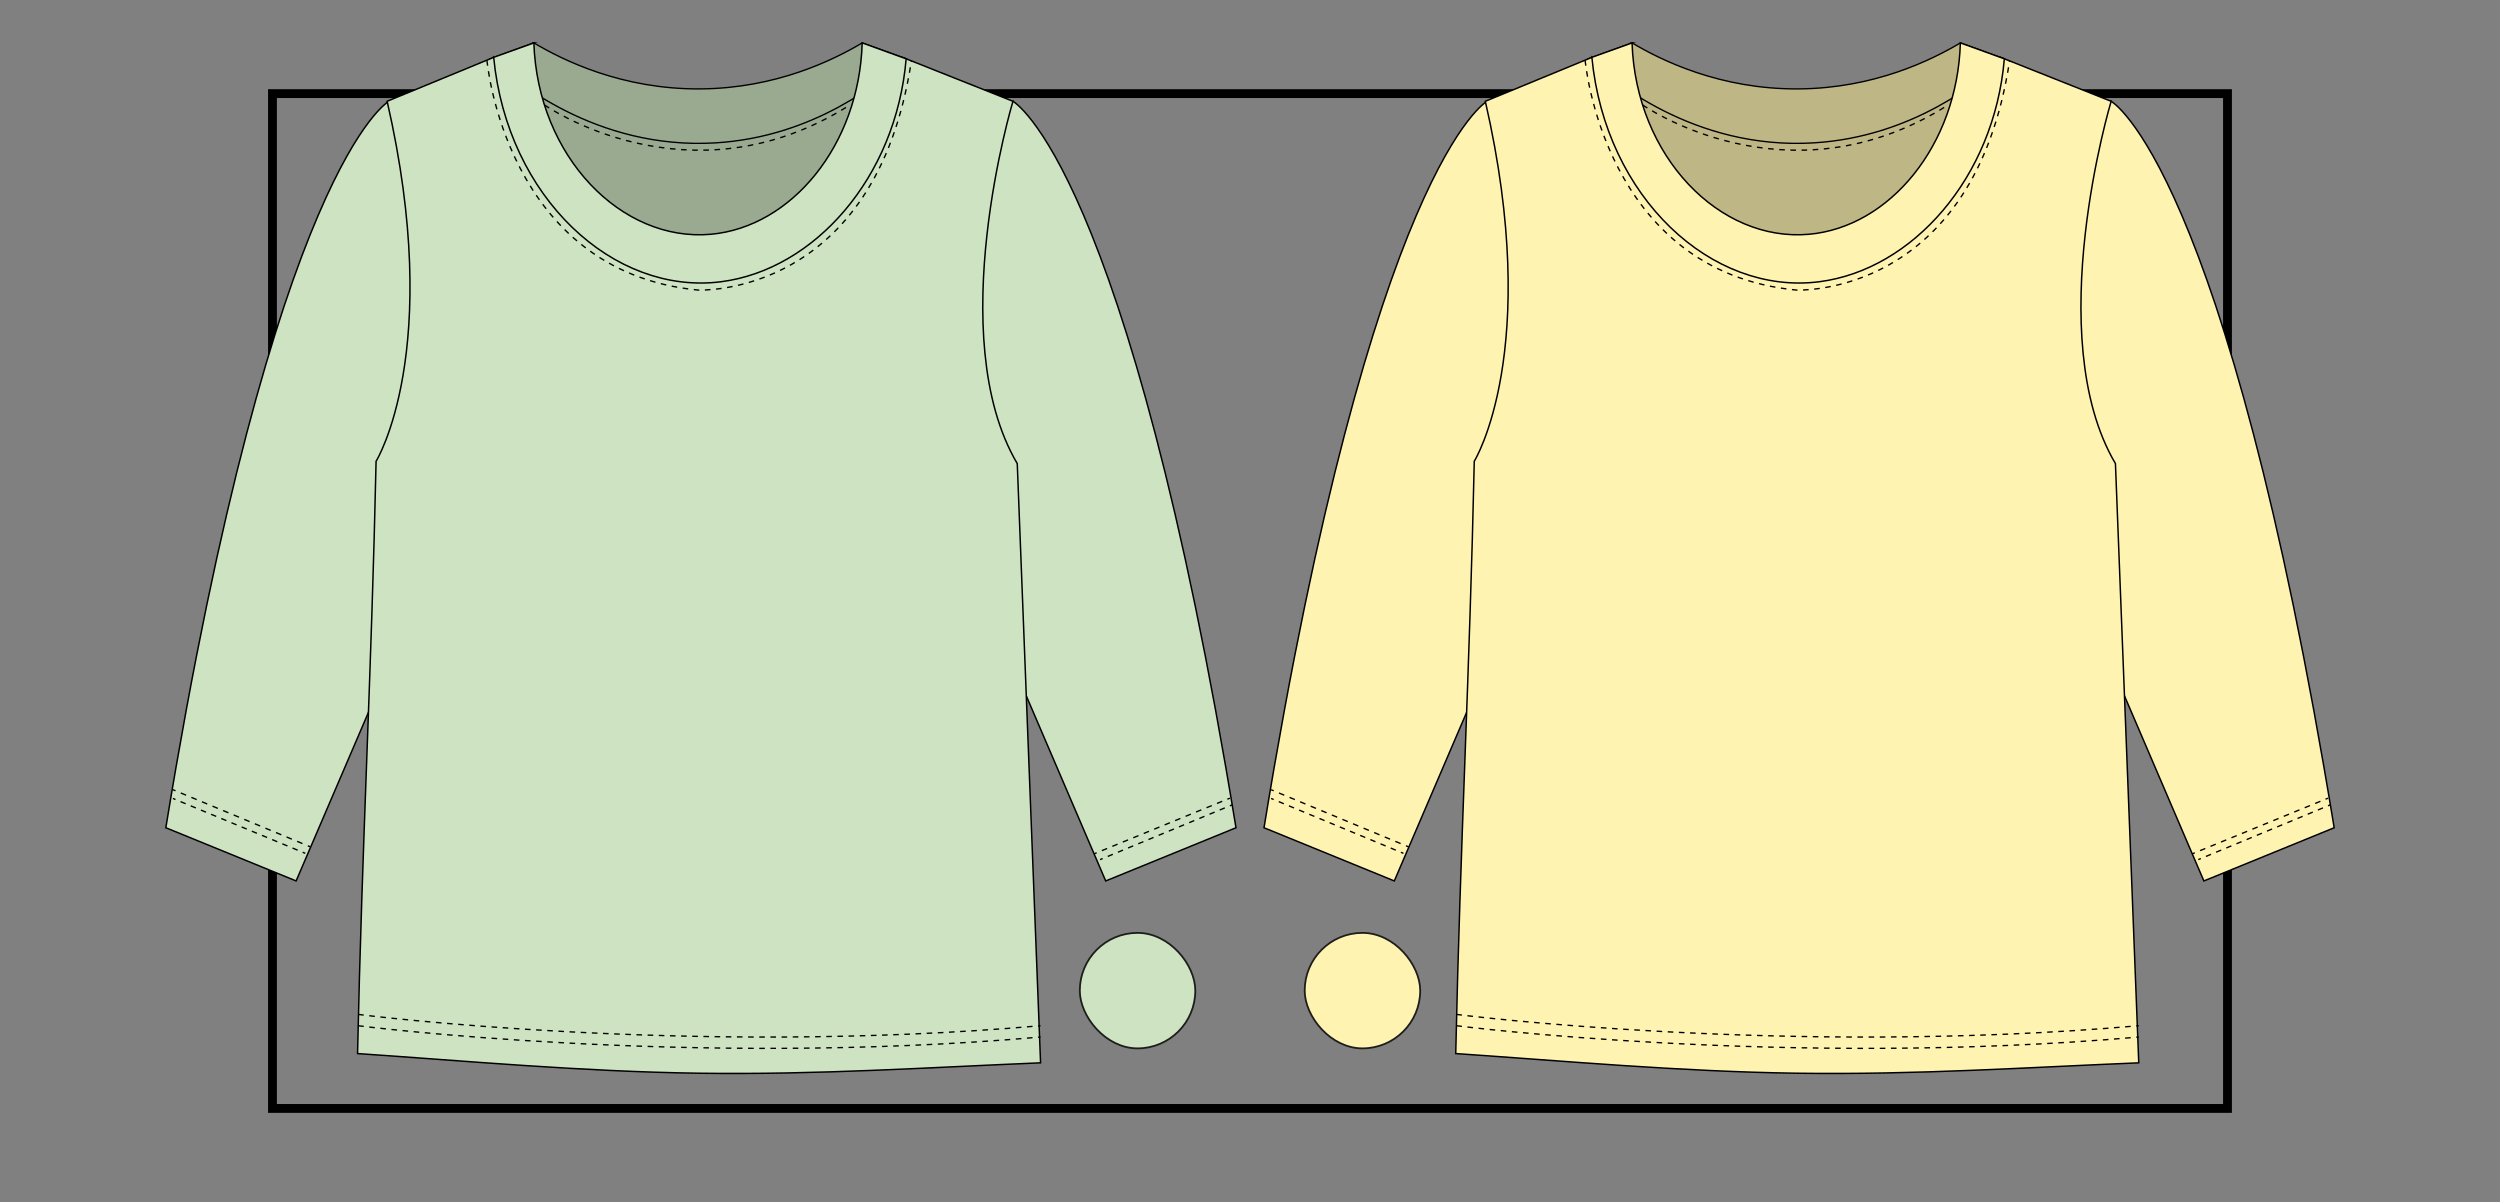 <?xml version="1.0" encoding="UTF-8"?> <svg xmlns="http://www.w3.org/2000/svg" id="cabecera" viewBox="0 0 685.2 329.45"><rect x="0" y="0" width="685.2" height="329.45" fill="#808080" stroke="none"/><rect x="74.68" y="25.66" width="535.83" height="278.14" fill="none" stroke="#000" stroke-miterlimit="10" stroke-width="2.42"></rect><g><rect x="295.95" y="255.68" width="31.66" height="31.66" rx="15.83" ry="15.83" fill="#cde3c1" stroke="#1d1d1b" stroke-miterlimit="10" stroke-width=".5"></rect><rect x="357.59" y="255.68" width="31.66" height="31.66" rx="15.83" ry="15.83" fill="#fff3b2" stroke="#1d1d1b" stroke-miterlimit="10" stroke-width=".5"></rect></g><g><polygon points="143.08 19.51 194.84 31.14 241.73 19.51 226.22 57.56 194.84 70.66 162.74 61.57 143.08 19.51" fill="#9aaa91" stroke="#000" stroke-miterlimit="10" stroke-width=".76"></polygon><path d="M146.32,11.76c7.9,4.7,24.1,12.77,45.63,12.61,20.82-.15,36.51-7.94,44.37-12.61,4.02,1.45,8.04,2.91,12.05,4.36-6.62,6.07-25.17,21.41-52.27,23.04-32.89,1.98-55.81-17.59-61.79-23.04,4.01-1.45,8.01-2.91,12.02-4.36Z" fill="#9aaa91" stroke="#000" stroke-miterlimit="10" stroke-width=".38"></path><path d="M277.62,27.76s31.38,17.12,61.14,199.11l-35.71,14.58-29.22-68.1s-21.64-139.89,3.79-145.6Z" fill="#cde3c1" stroke="#000" stroke-miterlimit="10" stroke-width=".41"></path><path d="M106.59,27.76s-31.38,17.12-61.14,199.11l35.71,14.58,29.22-68.1s21.64-139.89-3.79-145.6Z" fill="#cde3c1" stroke="#000" stroke-miterlimit="10" stroke-width=".41"></path><path d="M106.11,27.76l29.22-12.05s58.43,129.36,112,0l30.3,12.05s-19.38,64.42,1.18,99.3l6.39,164.24c-30.19,1.23-60.86,3.31-93.6,2.85-32.15-.45-63.95-3.37-93.6-5.39,1.26-58.04,3.82-104.29,5.08-162.34,0,0,18.72-30.18,3.03-98.66Z" fill="#cde3c1" stroke="#000" stroke-miterlimit="10" stroke-width=".41"></path><path d="M135.32,15.71l11-3.95c1.07,31.17,23.99,54.63,48.49,52.45,22.14-1.97,40.68-24.44,41.5-52.45,3.67,1.32,8.39,3.05,12.05,4.36-2.78,32.69-25.23,57.79-50.65,61.09-29.51,3.83-58.7-23.04-62.4-61.51Z" fill="#cde3c1" stroke="#000" stroke-miterlimit="10" stroke-width=".41"></path><g><line x1="47.39" y1="218.83" x2="48.1" y2="219.13" fill="none" stroke="#000" stroke-miterlimit="10" stroke-width=".38"></line><line x1="49.49" y1="219.71" x2="82.27" y2="233.3" fill="none" stroke="#000" stroke-dasharray="1.51 1.51" stroke-miterlimit="10" stroke-width=".38"></line><line x1="82.96" y1="233.59" x2="83.67" y2="233.88" fill="none" stroke="#000" stroke-miterlimit="10" stroke-width=".38"></line></g><g><line x1="299.86" y1="234.02" x2="300.57" y2="233.73" fill="none" stroke="#000" stroke-miterlimit="10" stroke-width=".38"></line><line x1="302" y1="233.14" x2="335.67" y2="219.34" fill="none" stroke="#000" stroke-dasharray="1.55 1.55" stroke-miterlimit="10" stroke-width=".38"></line><line x1="336.39" y1="219.05" x2="337.1" y2="218.76" fill="none" stroke="#000" stroke-miterlimit="10" stroke-width=".38"></line></g><g><line x1="47.39" y1="216.44" x2="48.1" y2="216.73" fill="none" stroke="#000" stroke-miterlimit="10" stroke-width=".38"></line><line x1="49.55" y1="217.34" x2="83.63" y2="231.51" fill="none" stroke="#000" stroke-dasharray="1.57 1.57" stroke-miterlimit="10" stroke-width=".38"></line><line x1="84.36" y1="231.81" x2="85.07" y2="232.1" fill="none" stroke="#000" stroke-miterlimit="10" stroke-width=".38"></line></g><g><line x1="301.51" y1="235.6" x2="302.22" y2="235.31" fill="none" stroke="#000" stroke-miterlimit="10" stroke-width=".38"></line><line x1="303.61" y1="234.73" x2="336.39" y2="221.14" fill="none" stroke="#000" stroke-dasharray="1.51 1.51" stroke-miterlimit="10" stroke-width=".38"></line><line x1="337.08" y1="220.85" x2="337.79" y2="220.56" fill="none" stroke="#000" stroke-miterlimit="10" stroke-width=".38"></line></g><path d="M98.17,281.13s90.16,11.59,187.03,3.1" fill="none" stroke="#000" stroke-dasharray="1.53" stroke-miterlimit="10" stroke-width=".38"></path><path d="M98.17,278.03s90.16,11.59,187.03,3.1" fill="none" stroke="#000" stroke-dasharray="1.53" stroke-miterlimit="10" stroke-width=".38"></path><path d="M149.23,28.77s39.76,27.9,83.73,0" fill="none" stroke="#000" stroke-dasharray="1.53" stroke-miterlimit="10" stroke-width=".38"></path><path d="M133.46,16.48s4.97,57.95,57.88,63.02c0,0,48.58,2.33,58.45-62.81" fill="none" stroke="#000" stroke-dasharray="1.53" stroke-miterlimit="10" stroke-width=".38"></path><polygon points="444.07 19.51 495.83 31.14 542.72 19.51 527.21 57.56 495.83 70.66 463.73 61.57 444.07 19.51" fill="#bfb685" stroke="#000" stroke-miterlimit="10" stroke-width=".76"></polygon><path d="M447.31,11.76c7.9,4.7,24.1,12.77,45.63,12.61,20.82-.15,36.51-7.94,44.37-12.61,4.02,1.45,8.04,2.91,12.05,4.36-6.62,6.07-25.17,21.41-52.27,23.04-32.89,1.98-55.81-17.59-61.79-23.04,4.01-1.45,8.01-2.91,12.02-4.36Z" fill="#bfb685" stroke="#000" stroke-miterlimit="10" stroke-width=".38"></path><path d="M578.61,27.76s31.38,17.12,61.14,199.11l-35.71,14.58-29.22-68.1s-21.64-139.89,3.79-145.6Z" fill="#fff3b2" stroke="#000" stroke-miterlimit="10" stroke-width=".41"></path><path d="M407.58,27.76s-31.38,17.12-61.14,199.11l35.71,14.58,29.22-68.1s21.64-139.89-3.79-145.6Z" fill="#fff3b2" stroke="#000" stroke-miterlimit="10" stroke-width=".41"></path><path d="M407.1,27.76l29.22-12.05s58.43,129.36,112,0l30.3,12.05s-19.38,64.42,1.18,99.3l6.39,164.24c-30.19,1.23-60.86,3.31-93.6,2.85-32.15-.45-63.95-3.37-93.6-5.39,1.26-58.04,3.82-104.29,5.08-162.34,0,0,18.72-30.18,3.03-98.66Z" fill="#fff3b2" stroke="#000" stroke-miterlimit="10" stroke-width=".41"></path><path d="M436.31,15.71l11-3.95c1.07,31.17,23.99,54.63,48.49,52.45,22.14-1.97,40.68-24.44,41.5-52.45,3.67,1.32,8.39,3.05,12.05,4.36-2.78,32.69-25.23,57.79-50.65,61.09-29.51,3.83-58.7-23.04-62.4-61.51Z" fill="#fff3b2" stroke="#000" stroke-miterlimit="10" stroke-width=".41"></path><g><line x1="348.38" y1="218.83" x2="349.09" y2="219.13" fill="none" stroke="#000" stroke-miterlimit="10" stroke-width=".38"></line><line x1="350.48" y1="219.71" x2="383.26" y2="233.3" fill="none" stroke="#000" stroke-dasharray="1.51 1.51" stroke-miterlimit="10" stroke-width=".38"></line><line x1="383.95" y1="233.59" x2="384.66" y2="233.88" fill="none" stroke="#000" stroke-miterlimit="10" stroke-width=".38"></line></g><g><line x1="600.85" y1="234.02" x2="601.56" y2="233.73" fill="none" stroke="#000" stroke-miterlimit="10" stroke-width=".38"></line><line x1="602.99" y1="233.14" x2="636.66" y2="219.34" fill="none" stroke="#000" stroke-dasharray="1.55 1.55" stroke-miterlimit="10" stroke-width=".38"></line><line x1="637.38" y1="219.05" x2="638.09" y2="218.76" fill="none" stroke="#000" stroke-miterlimit="10" stroke-width=".38"></line></g><g><line x1="348.38" y1="216.44" x2="349.09" y2="216.73" fill="none" stroke="#000" stroke-miterlimit="10" stroke-width=".38"></line><line x1="350.54" y1="217.34" x2="384.62" y2="231.51" fill="none" stroke="#000" stroke-dasharray="1.57 1.57" stroke-miterlimit="10" stroke-width=".38"></line><line x1="385.35" y1="231.81" x2="386.06" y2="232.1" fill="none" stroke="#000" stroke-miterlimit="10" stroke-width=".38"></line></g><g><line x1="602.5" y1="235.6" x2="603.21" y2="235.31" fill="none" stroke="#000" stroke-miterlimit="10" stroke-width=".38"></line><line x1="604.6" y1="234.73" x2="637.38" y2="221.14" fill="none" stroke="#000" stroke-dasharray="1.51 1.51" stroke-miterlimit="10" stroke-width=".38"></line><line x1="638.07" y1="220.85" x2="638.78" y2="220.56" fill="none" stroke="#000" stroke-miterlimit="10" stroke-width=".38"></line></g><path d="M399.16,281.13s90.16,11.59,187.03,3.1" fill="none" stroke="#000" stroke-dasharray="1.53" stroke-miterlimit="10" stroke-width=".38"></path><path d="M399.16,278.03s90.16,11.59,187.03,3.1" fill="none" stroke="#000" stroke-dasharray="1.53" stroke-miterlimit="10" stroke-width=".38"></path><path d="M450.22,28.77s39.76,27.9,83.73,0" fill="none" stroke="#000" stroke-dasharray="1.53" stroke-miterlimit="10" stroke-width=".38"></path><path d="M434.45,16.48s4.97,57.95,57.88,63.02c0,0,48.58,2.33,58.45-62.81" fill="none" stroke="#000" stroke-dasharray="1.53" stroke-miterlimit="10" stroke-width=".38"></path></g></svg> 